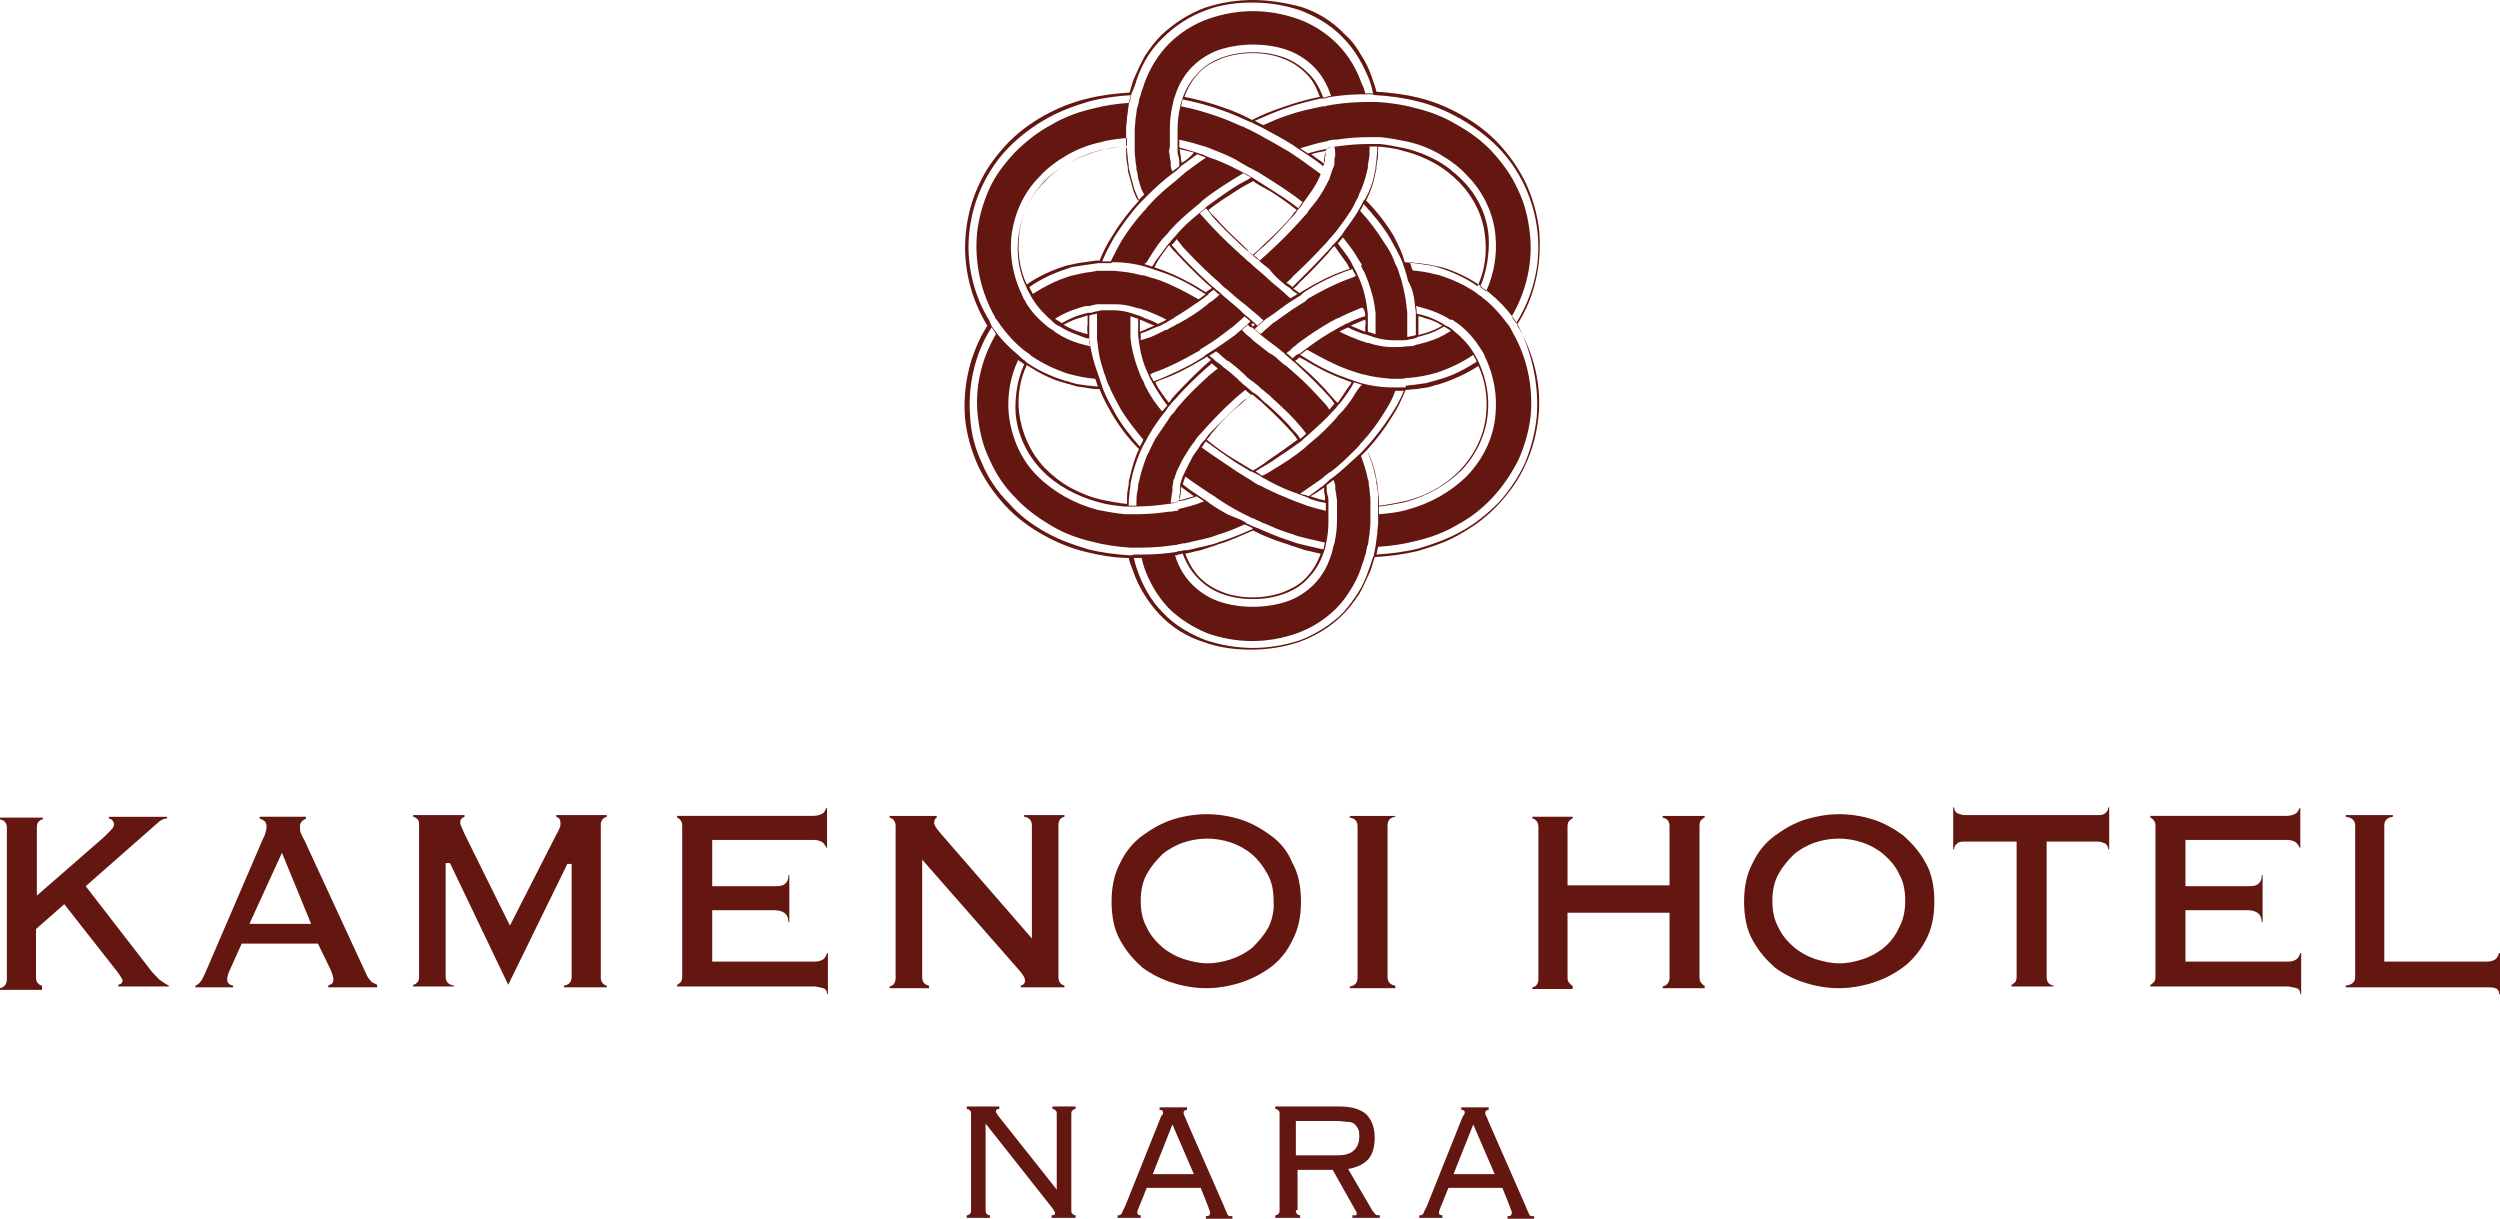<?xml version="1.0" encoding="UTF-8"?><svg id="logo" xmlns="http://www.w3.org/2000/svg" viewBox="0 0 291.7 142.2"><defs><style>.cls-1{fill:#641611;}</style></defs><path class="cls-1" d="M177,37.9c2.1-3.2,2.9-7.1,2.6-10.9-.2-1.9-.7-3.7-1.5-5.5-.8-1.7-1.9-3.3-3.2-4.7s-2.8-2.5-4.4-3.4c-1.6-.9-3.3-1.6-5-2-1.6-.4-3.3-.6-4.9-.7-.1-.5-.3-1-.5-1.6-.3-.9-.7-1.8-1.3-2.7-.5-.9-1.1-1.7-1.9-2.4-1.4-1.5-3.2-2.6-5.1-3.2-1.9-.5-3.8-.8-5.6-.8-1.9,0-3.8,.3-5.6,.9-1.9,.7-3.6,1.8-5.1,3.2-.7,.7-1.3,1.5-1.9,2.4-.5,.9-.9,1.8-1.3,2.7-.2,.5-.3,1-.5,1.6-1.6,.1-3.3,.3-4.9,.7-1.7,.4-3.5,1.1-5.1,2s-3.1,2-4.4,3.4-2.4,2.9-3.2,4.7c-.8,1.7-1.3,3.6-1.5,5.5-.4,3.8,.5,7.6,2.5,10.9h0c-2,3.2-2.9,7-2.6,10.8,.2,1.9,.7,3.7,1.5,5.5,.8,1.7,1.9,3.3,3.2,4.7,1.3,1.4,2.8,2.5,4.4,3.4s3.3,1.6,5,2c1.7,.4,3.3,.7,5,.7,.1,.5,.3,1,.5,1.5,.6,1.8,1.7,3.6,3.1,5.1,1.4,1.5,3.2,2.6,5.1,3.2,1.9,.7,3.8,.9,5.6,.9,1.9,0,3.8-.3,5.6-.9,1.9-.7,3.6-1.7,5.1-3.2,.7-.7,1.3-1.5,1.9-2.4,.5-.9,.9-1.8,1.3-2.7,.2-.5,.3-1,.5-1.6,1.7-.1,3.3-.3,5-.7,1.7-.5,3.5-1.1,5-2,1.6-.9,3.1-2,4.4-3.4,1.3-1.4,2.4-2.9,3.2-4.7,.8-1.7,1.3-3.6,1.5-5.5,.4-3.7-.5-7.5-2.5-10.8h0Zm-16.5-26.8c1.6,.1,3.2,.3,4.8,.7,1.7,.4,3.4,1.1,5,2s3.1,2,4.4,3.3c1.3,1.3,2.4,2.9,3.2,4.6s1.3,3.5,1.5,5.4c.4,3.7-.5,7.4-2.5,10.6-.2-.3-.4-.5-.5-.8,1.7-2.9,2.5-6.4,2.1-9.7-.2-1.8-.6-3.5-1.4-5.1-.7-1.6-1.8-3.1-3-4.4s-2.6-2.3-4.2-3.2c-1.5-.9-3.1-1.5-4.8-1.9-1.4-.4-2.9-.6-4.4-.7h-1.2c-1.3,0-2.6,.1-3.9,.3-.2,0-.4,.1-.6,.1-.1,0-.2,0-.3,.1h-.3c-1.5,.3-2.9,.6-4.3,1.1-.9,.3-1.8,.7-2.7,1.1-.1,0-.1-.1-.2-.1-.3-.1-.5-.3-.8-.4,1.1-.5,2.3-1,3.4-1.4,1.4-.5,2.9-.9,4.3-1.2h.3c.1,0,.2,0,.4-.1,.2,0,.3-.1,.5-.1,1.3-.2,2.6-.3,4-.3h.9c.1,.1,.2,.1,.3,.1Zm9.1,26.3c.2,.2,.5,.3,.7,.5,.9,.7,1.7,1.6,2.4,2.7,.1,.1,.1,.2,.2,.3,.2,.3,.3,.5,.4,.8,0,.1,.1,.2,.1,.2,.9,2,1.3,4.2,1.1,6.4-.2,2.7-1.4,5.2-3.3,7.2-1.9,1.9-4.4,3.3-7.1,4-1,.3-2.1,.4-3.2,.5v-.9c1-.1,2-.3,3-.5,2.6-.7,4.9-2,6.7-3.8,1.7-1.8,2.8-4.2,3-6.6,.2-2-.2-4-1-5.8,0-.1-.1-.2-.1-.2-.1-.3-.3-.5-.4-.8-.1-.1-.1-.2-.2-.3-.6-1-1.5-1.9-2.4-2.6-.2-.2-.5-.4-.8-.5-.1-.1-.2-.1-.3-.2-.7-.4-1.5-.8-2.3-1-.2-.1-.5-.1-.8-.2,0-.3,0-.6-.1-.9,.4,.1,.7,.2,1.1,.3,1,.3,2,.7,2.9,1.3,.2,0,.3,0,.4,.1Zm-8.7,21.1c0-.4-.1-.9-.1-1.3l-.1-.6v-.3l-.1-.4c-.2-1.2-.6-2.4-1.1-3.4,1.1-1.2,2.1-2.5,3-4,.6-.9,1.1-2,1.5-3,.4,0,.8-.1,1.2-.1l.7-.1,.7-.1,.7-.2c.2-.1,.5-.1,.7-.2,1.6-.5,3.1-1.2,4.5-2.1,.8,1.7,1.1,3.7,.9,5.6-.2,2.4-1.3,4.7-3,6.5s-4,3.1-6.6,3.7c-1,.2-1.9,.4-2.9,.5,0-.3,0-.4,0-.5Zm-5.5,6c0,.1-.1,.2-.1,.3-.4,1.3-1.1,2.5-2,3.4s-2,1.6-3.2,2-2.6,.6-3.9,.6c-1.4,0-2.7-.2-3.9-.6s-2.3-1.1-3.2-2-1.6-2.1-2-3.4c.1,0,.2,0,.4-.1,.2,0,.3-.1,.5-.1,.4,1.1,1,2.1,1.8,2.9s1.7,1.4,2.8,1.8,2.3,.6,3.6,.6,2.5-.2,3.6-.6,2.1-1,2.8-1.8c.8-.8,1.4-1.8,1.8-2.9,0-.1,.1-.2,.1-.3,.1-.3,.2-.6,.2-.8,.2-.8,.3-1.7,.3-2.6v-2.5c0-.2,0-.4-.1-.6l-.1-.5v-.7c.3-.2,.5-.4,.8-.6,.1,.2,.1,.4,.2,.6v.5l.1,.5c0,.3,.1,.6,.1,.8v.2h0v2.1c0,.9-.1,1.8-.3,2.7-.2,.5-.2,.8-.3,1.1Zm-18.1-4.9c-.2,0-.5,.1-.7,.1h-.2c-1.3,.2-2.6,.3-3.9,.3h-1.2c-1.1-.1-2.2-.3-3.2-.5-2.7-.7-5.2-2.1-7.1-4s-3-4.5-3.3-7.2c-.2-2.2,.2-4.4,1.1-6.3,.1,.1,.2,.2,.3,.2,.1,.1,.3,.2,.4,.3-.8,1.8-1.1,3.8-1,5.7,.2,2.5,1.3,4.8,3,6.6s4.1,3.1,6.7,3.8c1,.3,2,.4,3,.5h1.2c1.3,0,2.6-.1,3.9-.3h0c.3,0,.6-.1,.9-.2,.1,0,.2,0,.3-.1,.3-.1,.6-.1,.9-.2l1-.3q.1,0,.2-.1c.3,.2,.6,.4,.9,.6-.3,.1-.6,.2-.8,.3l-1,.3-1.2,.3c0,.2-.1,.2-.2,.2Zm-14.5-21.1c-.3-.2-.5-.3-.7-.5-1-.8-1.8-1.7-2.4-2.7,0-.1-.1-.1-.1-.2-.2-.3-.3-.5-.4-.8,0-.1-.1-.2-.1-.2-.9-2-1.3-4.2-1.1-6.4,.3-2.7,1.4-5.2,3.3-7.1,.9-1,2-1.8,3.2-2.5s2.5-1.2,3.9-1.5c1-.3,2.1-.4,3.1-.5v.9c-1,.1-2,.2-2.9,.5-1.3,.3-2.5,.8-3.7,1.4-1.1,.6-2.2,1.4-3,2.3-1.8,1.8-2.8,4.1-3.1,6.6-.2,2,.1,4,1,5.8,0,.1,.1,.2,.1,.2,.1,.3,.3,.5,.4,.8,.1,.1,.1,.2,.2,.3,.6,1,1.5,1.9,2.4,2.7,.2,.2,.5,.4,.8,.5,.1,.1,.2,.1,.3,.2,.7,.4,1.5,.7,2.3,1,.3,.1,.5,.2,.8,.2,0,.3,0,.6,.1,.9-.4-.1-.8-.2-1.2-.3-1-.3-1.9-.7-2.8-1.3-.3-.2-.3-.3-.4-.3Zm8.7-21.1c0,.4,.1,.9,.1,1.3l.1,.6v.3l.1,.4,.2,.8,.2,.7,.1,.4,.1,.3,.3,.7c.1,.2,.1,.3,.2,.5-1.1,1.2-2.2,2.6-3.1,4.1-.6,.9-1.1,1.9-1.5,2.9h-.4l-.7,.1-.7,.1c-.2,0-.5,.1-.7,.1-.5,.1-.9,.2-1.4,.3-1.6,.5-3.2,1.2-4.6,2.2-.8-1.7-1.1-3.7-.9-5.6,.2-2.4,1.3-4.7,3-6.5,.9-.9,1.9-1.6,3-2.2s2.3-1.1,3.6-1.4c.9-.2,1.9-.4,2.9-.5,0,.2,.1,.3,.1,.4Zm5-.3q0-.1,0,0v-2.1c0-.9,.1-1.8,.3-2.7,.1-.3,.1-.6,.2-.8,0-.1,.1-.2,.1-.3,.4-1.3,1.1-2.5,2-3.4s2-1.6,3.2-2,2.6-.6,3.9-.6c1.4,0,2.7,.2,3.9,.6s2.3,1.1,3.2,2,1.6,2.1,2,3.4c-.2,0-.3,0-.5,.1-.1,0-.3,.1-.4,.1-.4-1.1-1-2.2-1.8-2.9-.8-.8-1.7-1.4-2.8-1.8s-2.3-.6-3.6-.6-2.5,.2-3.6,.6-2.1,1-2.8,1.8c-.8,.8-1.4,1.8-1.8,2.9,0,.1-.1,.2-.1,.3-.1,.3-.2,.6-.2,.8-.2,.8-.3,1.7-.3,2.6v2.5c0,.2,0,.4,.1,.6l.1,.5v.7c-.3,.2-.5,.4-.8,.6l-.1-.2-.1-.4v-.5l-.1-.5c0-.3-.1-.6-.1-.8,.1-.4,.1-.5,.1-.5Zm12.8-1.1c.7,.4,1.4,.8,2.1,1.3h0c.3,.2,.6,.4,.9,.6,.1,.1,.2,.1,.3,.2,.6,.4,1.2,.8,1.8,1.3-.1,.3-.2,.6-.3,.9-.8-.6-1.7-1.2-2.5-1.8-.1-.1-.2-.1-.3-.2-.3-.2-.6-.4-.9-.6-1.2-.7-2.4-1.4-3.7-2.1-.2-.1-.4-.2-.6-.3-.3-.2-.7-.3-1-.5-.1,0-.2-.1-.3-.1-.9-.4-1.8-.8-2.7-1.1-1.4-.5-2.8-.9-4.3-1.2,.1-.3,.1-.6,.2-.8,1.5,.3,3,.7,4.4,1.2,1.2,.4,2.3,.9,3.4,1.4,.1,0,.2,.1,.3,.1,.3,.2,.6,.3,1,.5h0c.4,.2,.7,.4,1.1,.6l1.1,.6Zm9.8,7.4c-.1,.3-.3,.6-.4,.8-.2,.4-.4,.7-.6,1-.5,.8-1.1,1.5-1.6,2.3-.2,.2-.4,.5-.6,.7q-.1,.1-.2,.2c-.3,.3-.5,.6-.8,.9-1.1,1.2-2.3,2.4-3.4,3.5-.2,.2-.5,.5-.7,.7-.2-.2-.5-.4-.7-.5,.3-.3,.6-.5,.8-.8,1.2-1.1,2.3-2.2,3.4-3.4,.3-.3,.6-.6,.8-.9q.1-.1,.2-.2c.2-.2,.4-.5,.6-.7,.5-.7,1-1.3,1.5-2.1,.3-.4,.5-.8,.7-1.2,.1-.3,.3-.5,.4-.8,0-.1,.1-.2,.1-.3,.4-.8,.7-1.7,.9-2.6l.1-.4v-.3l.1-.6c.1-.4,.1-.8,.1-1.2v-.4h.9v.4c0,.4-.1,.9-.1,1.3l-.1,.6v.3l-.1,.4c-.2,1.2-.6,2.2-1.1,3.1-.1,.1-.1,.2-.2,.2Zm6.4,13.5c.2,0,.5,.1,.7,.2,.8,.2,1.5,.5,2.1,.9-.7,.4-1.4,.7-2.1,.9-.1,0-.3,.1-.4,.1l-.3,.1v-2.2Zm-.1,2.4h.1l.3-.1c.2,0,.3-.1,.4-.1,.8-.2,1.6-.6,2.3-1,.3,.2,.5,.3,.8,.5-.9,.6-1.8,1-2.8,1.3-.4,.1-.7,.2-1.1,.3-.1,0-.2,0-.3,.1-.3,.1-.6,.1-.9,.1-.6,.1-1.1,.1-1.7,.1-.7,0-1.4-.1-2.2-.3-.3-.1-.6-.2-.8-.2-.1,0-.2-.1-.3-.1-.2-.1-.4-.1-.6-.2-.8-.3-1.5-.6-2.3-1,.3-.2,.6-.3,1-.5,.5,.3,1.1,.5,1.6,.7,.1,0,.2,.1,.4,.1,.1,0,.2,.1,.3,.1,.3,.1,.6,.2,.9,.3,.7,.2,1.4,.3,2.1,.3h1c.3,0,.6,0,.8-.1h.1l.5-.1,.3-.1,.1-.1Zm-1.6,5.9h-1.4c-1.3,0-2.5-.2-3.6-.5-.3-.1-.6-.2-.9-.3-.1,0-.2-.1-.3-.1-.3-.1-.5-.2-.8-.3-1.7-.6-3.2-1.4-4.6-2.3-.2-.1-.3-.2-.5-.3,.3-.2,.5-.4,.8-.6,.1,0,.1,.1,.2,.1,1.4,.8,2.9,1.6,4.5,2.2,.3,.1,.6,.2,.9,.3,.1,0,.2,.1,.3,.1,.3,.1,.6,.2,.8,.2,1,.3,2.1,.4,3.2,.5h.8c.3,0,.6,0,.9-.1h.3c1.1-.1,2.1-.3,3.2-.6,1.5-.5,3-1.2,4.3-2.1,.1,.3,.3,.5,.4,.8-1.4,.9-2.9,1.7-4.5,2.1-.2,.1-.4,.1-.7,.2l-.7,.2-.7,.1-.7,.1c-.3,0-.7,.1-1,.1,.1,.2,0,.2-.2,.2h0Zm-5.6,.6c-.4,.7-.9,1.4-1.5,2.1q-.1,.1-.2,.2c-.2,.2-.4,.4-.6,.7-.9,1-1.8,1.9-2.8,2.7-.2,.2-.5,.4-.7,.6l-.1,.1-.1,.1c-1.1,.9-2.3,1.7-3.5,2.4-.5,.3-.9,.6-1.4,.8-.1,0-.2-.1-.2-.1l-.6-.4c.6-.4,1.2-.7,1.8-1.1,1.2-.8,2.4-1.6,3.5-2.4l.1-.1s.1,0,.1-.1c.2-.2,.5-.4,.7-.6,1-.9,2-1.8,2.8-2.7,.2-.2,.4-.4,.6-.7q.1-.1,.2-.2c.5-.6,.9-1.2,1.3-1.8,.1-.2,.3-.5,.4-.7,.3,.1,.6,.2,.9,.3-.3,.3-.5,.6-.7,.9Zm-3.7,11.1v.5l.1,.5v.5c-.3-.1-.5-.1-.8-.2l-.9-.3c.6-.3,1.1-.7,1.6-1h0Zm-1.7,1.3l1,.3c.3,.1,.6,.1,.9,.2v.9l-1.2-.3-1-.3c-.3-.1-.5-.2-.8-.3q-.1,0-.2-.1h-.1c-.3-.1-.7-.3-1-.4-1-.4-1.9-.8-2.9-1.3-.3-.2-.7-.3-1-.5l-.3-.2-.6-.4c-.1,0-.2-.1-.2-.1-.1-.1-.2-.1-.3-.2-.5-.3-1-.6-1.4-.9-1.2-.8-2.4-1.6-3.5-2.4,.2-.2,.3-.5,.5-.7,1.1,.8,2.2,1.6,3.4,2.4,.6,.4,1.2,.7,1.8,1.1h.1l.2,.1,.8,.4s.1,0,.1,.1c.3,.2,.6,.3,.9,.5,1.1,.6,2.2,1.1,3.4,1.5,.2,.1,.3,.1,.5,.2,.2,.1,.4,.1,.5,.2,.1,0,.2,.1,.3,.1,0,0,.1,0,.1,.1Zm-15.1-.3l.1-.5v-.6c.5,.4,1,.7,1.5,1.1l-1,.3c-.3,.1-.5,.1-.8,.2,.2-.2,.2-.4,.2-.5Zm0-1.2v.7l-.1,.5c0,.2,0,.4-.1,.6-.3,.1-.6,.1-.9,.2,0-.3,.1-.6,.1-.9l.1-.5v-.5c0-.2,.1-.4,.1-.6,0-.1,0-.2,.1-.3,.1-.3,.2-.6,.3-.9,.3-.6,.6-1.3,1-1.9,.3-.5,.6-1,1-1.5,.2-.2,.3-.5,.5-.7q.1-.1,.2-.2c.3-.3,.6-.7,.9-1,1-1.1,2-2.1,3.1-3.1,.3-.3,.6-.5,.8-.7,.2-.1,.3-.3,.5-.4,.2,.2,.5,.4,.7,.6-.2,.2-.4,.4-.7,.5-.3,.2-.6,.5-.8,.7-1.1,1-2.1,2-3.1,3-.3,.3-.6,.7-.8,1q-.1,.1-.2,.2c-.2,.2-.4,.5-.5,.7-.3,.5-.7,.9-.9,1.4-.4,.7-.7,1.4-1,2-.1,.3-.2,.6-.3,.9,0,0,0,.1,0,.2Zm-4.5-4.3c.1-.3,.3-.6,.4-.8,.2-.3,.3-.6,.5-.9,.5-.9,1.1-1.7,1.7-2.5,.2-.2,.4-.5,.5-.7q.1-.1,.2-.2c.2-.3,.4-.5,.7-.8,1.1-1.3,2.3-2.4,3.5-3.5,.2-.2,.5-.4,.7-.6l.1,.1,.6,.5c-.3,.2-.6,.5-.9,.7-1.2,1.1-2.4,2.2-3.5,3.5-.3,.3-.5,.6-.7,.9q-.1,.1-.2,.2c-.2,.2-.4,.5-.5,.7-.5,.7-1,1.5-1.5,2.2-.2,.4-.4,.8-.6,1.2-.1,.3-.3,.6-.4,.8,0,.1-.1,.2-.1,.3-.3,.8-.6,1.7-.8,2.7l-.1,.3v.3l-.1,.6c-.1,.4-.1,.8-.1,1.2v.4h-.9v-.4c0-.4,.1-.9,.1-1.3l.1-.6v-.3l.1-.4c.2-1.1,.6-2.2,1-3.2,.1-.3,.2-.3,.2-.4Zm-6.3-13.4c-.2-.1-.5-.1-.7-.2-.7-.2-1.4-.5-2.1-.9,.7-.4,1.4-.7,2.2-.9,.2-.1,.4-.1,.6-.2v1.1c-.1,.4,0,.8,0,1.1Zm.2-2.5h-.2c-.2,.1-.5,.1-.7,.2-.8,.2-1.6,.6-2.3,1-.3-.2-.5-.3-.8-.5,.9-.6,1.9-1,2.9-1.3,.3-.1,.6-.2,1-.2h.1c.1,0,.2,0,.3-.1h.1l.5-.1h2.1c.7,0,1.4,.1,2.1,.3,.3,.1,.6,.2,.8,.2,.1,0,.2,.1,.3,.1,.2,.1,.4,.1,.6,.2,.7,.3,1.5,.6,2.2,1-.3,.2-.6,.3-1,.5-.5-.3-1-.5-1.6-.7-.1-.1-.3-.1-.4-.2-.1,0-.2-.1-.3-.1-.3-.1-.6-.2-.9-.3-.7-.2-1.4-.3-2-.3h-1.4l-.4,.1h0l-.5,.1c-.2,.1-.3,.1-.5,.1h0Zm7-6.4c.5-.8,1-1.6,1.6-2.3q.1-.1,.2-.2c.2-.2,.4-.4,.6-.7,.9-1,1.8-1.8,2.9-2.7,.2-.2,.4-.3,.6-.5l.1-.1q.1-.1,.2-.2c1.5-1.2,3.1-2.2,4.8-3.2,.1,.1,.2,.1,.3,.2l.6,.3c-.6,.4-1.3,.7-1.9,1.1-1.1,.7-2.2,1.5-3.3,2.3q-.1,.1-.2,.2l-.1,.1c-.2,.2-.4,.3-.6,.5-1,.8-2,1.7-2.8,2.7-.2,.2-.4,.4-.6,.7q-.1,.1-.2,.2c-.5,.7-1,1.3-1.5,2-.1,.2-.2,.4-.4,.6-.3-.1-.6-.2-.9-.3,.3-.1,.4-.4,.6-.7Zm3.8-11.1h0l-.1-.3v-.3l-.1-.5c0-.2,0-.3-.1-.5,.6,.1,1.2,.3,1.7,.4-.4,.5-.9,.9-1.4,1.2Zm-.3-1.8v-.9c1,.2,2,.5,3,.8,.1,0,.2,.1,.3,.1h0c.3,.1,.7,.3,1,.4,1,.4,2,.8,2.9,1.4,.4,.2,.8,.5,1.3,.7,.3,.2,.6,.3,.9,.5,.1,.1,.2,.1,.3,.2,1.6,1,3.2,2,4.7,3.2-.2,.2-.4,.5-.5,.7-1-.8-2.1-1.5-3.2-2.2-.6-.4-1.3-.8-1.9-1.2h0l-.3-.2-.7-.4c-.1,0-.1-.1-.2-.1-.3-.1-.5-.3-.8-.4-1.1-.6-2.3-1.1-3.5-1.5-.1-.1-.3-.1-.4-.2-.2-.1-.4-.1-.6-.2-.1,0-.2-.1-.3-.1-.6-.2-1.3-.4-2-.6Zm12.2,15.9c.2,.2,.5,.4,.7,.5q.1,.1,.2,.2c.2,.2,.4,.3,.7,.5-.3,.2-.5,.3-.8,.5-.2-.1-.4-.3-.5-.4q-.1-.1-.2-.2c-.2-.2-.5-.4-.7-.6-.5-.4-1.1-.9-1.6-1.4-.5-.4-.9-.8-1.4-1.2-.2-.2-.4-.4-.7-.6q-.1-.1-.2-.2c-.4-.4-.8-.7-1.2-1.1-1.1-1-2.2-2.1-3.2-3.2-.3-.3-.6-.7-.9-1,.2-.2,.4-.3,.6-.5l.1-.1c.3,.3,.5,.6,.8,1,1,1.1,2,2.1,3.1,3.1,.4,.4,.8,.8,1.3,1.1q.1,.1,.2,.2c.2,.2,.4,.4,.7,.6,.4,.4,.8,.7,1.3,1.1,.6,.8,1.2,1.3,1.7,1.7Zm9.5,3.8c-.1,0-.3,.1-.4,.1-.5,.2-1.1,.4-1.6,.7-.1,0-.2,.1-.3,.1-.3,.2-.6,.3-.9,.5-1.3,.7-2.5,1.5-3.7,2.4-.3,.2-.5,.4-.8,.6h-.1c-.1,0-.1,.1-.2,.1-.2,.1-.3,.3-.5,.4h0c-.2-.2-.4-.4-.7-.6,.1-.1,.3-.2,.4-.3q.1-.1,.2-.2t.2-.2c.2-.1,.4-.3,.5-.4,1.2-.9,2.4-1.7,3.6-2.4,.3-.2,.6-.3,.9-.5,.1,0,.2-.1,.3-.1,.7-.4,1.5-.7,2.2-1,.2-.1,.4-.2,.6-.2,.3,.4,.3,.7,.3,1Zm0,1.1v.7c-.1,0-.2-.1-.3-.1-.5-.2-.9-.4-1.4-.6,.5-.2,.9-.4,1.4-.6,.1,0,.2-.1,.3-.1,0,.2,.1,.4,0,.7Zm-13.1,16.9h0c-.7-.4-1.3-.8-2-1.2-1.2-.7-2.3-1.5-3.4-2.4,.3-.3,.5-.7,.8-1,.9-1.1,1.9-2.1,3-3,.3-.2,.5-.5,.8-.7,.2-.2,.5-.4,.7-.6,.2,.2,.5,.4,.7,.6,.3,.2,.6,.5,.8,.7,1.1,1,2.1,2,3,3,.3,.3,.5,.6,.8,1-1.1,.8-2.2,1.6-3.4,2.4-.5,.4-1.1,.8-1.8,1.2h0Zm4.7-4.7c-.9-1.1-2-2.1-3-3-.3-.2-.6-.5-.8-.7s-.4-.4-.7-.6c-.1,0-.1-.1-.2-.1h0c-.2-.2-.5-.4-.7-.6l-.1-.1-.4-.3-.2-.2-.1-.1c-.1-.1-.2-.1-.2-.2l-.9-.8-.9-.7-.2-.2-.7-.5h0l-.2-.2-.5-.4c.3-.2,.5-.3,.8-.5l.4,.3,.1,.1,.1,.1,.7,.6h.1l.9,.7,.9,.8q.1,.1,.2,.2l.1,.1,.2,.2,.4,.3c.1,.1,.2,.1,.3,.2,.2,.2,.4,.3,.6,.5l.1,.1q.1,.1,.2,.2c.2,.1,.4,.3,.5,.4,.3,.2,.6,.5,.8,.7,1.1,1,2.2,2,3.1,3.1,.3,.3,.6,.7,.8,1-.2,.2-.4,.4-.7,.6-.2-.4-.5-.7-.8-1Zm-17.8-11.3c.1,0,.2-.1,.3-.1,.6-.2,1.1-.5,1.7-.7,.1,0,.2-.1,.3-.1,.3-.2,.6-.3,.9-.5,.3-.2,.6-.3,.8-.5,1-.6,1.9-1.2,2.9-1.9,.3-.2,.5-.4,.8-.6h0c.1-.1,.2-.1,.2-.2,.2-.2,.4-.3,.6-.5,.2,.2,.4,.4,.7,.6-.2,.1-.3,.3-.5,.4q-.1,.1-.2,.2c-.1,.1-.2,.1-.3,.2-.2,.1-.3,.2-.5,.4-1,.8-2.1,1.5-3.2,2.1-.1,.1-.3,.1-.4,.2-.3,.2-.6,.3-.9,.5-.1,.1-.2,.1-.3,.1-.8,.4-1.5,.8-2.3,1-.2,.1-.4,.1-.6,.2v-.8Zm-.1-.9v-.7c.1,0,.2,.1,.3,.1,.4,.2,.9,.4,1.4,.6-.5,.2-1,.4-1.4,.6-.1,0-.2,.1-.3,.1v-.7Zm5-9.2c1.1,1.2,2.2,2.3,3.4,3.4,.3,.3,.6,.5,.9,.8q.1,.1,.2,.2c.2,.2,.4,.4,.7,.6,.6,.5,1.2,1.1,1.9,1.6,.4,.3,.8,.7,1.2,1,.2,.2,.5,.4,.7,.6q.1,.1,.2,.2c.1,.1,.2,.1,.2,.2-.2,.2-.5,.4-.7,.6q-.1-.1-.2-.2-.1-.1-.2-.2c-.2-.2-.5-.4-.7-.6-.4-.3-.7-.6-1-.9-.7-.6-1.3-1.1-2-1.7-.2-.2-.4-.4-.7-.6q-.1-.1-.2-.2c-.3-.2-.5-.4-.8-.7-1.2-1.1-2.3-2.2-3.5-3.5-.2-.3-.5-.6-.7-.8,.2-.2,.4-.4,.6-.7,.2,.3,.5,.6,.7,.9Zm8.2,9.3l-.2-.2q.1-.1,.2-.2,.1,.1,.2,.2-.1,.1-.2,.2Zm-9-8.6c1.1,1.2,2.3,2.4,3.5,3.5,.2,.2,.5,.4,.7,.6-.2,.2-.5,.3-.7,.5-.2-.1-.3-.2-.5-.3-1.4-.9-3-1.7-4.6-2.3-.3-.1-.6-.2-.9-.3,.1-.2,.2-.4,.3-.6,.4-.7,.9-1.3,1.4-2,.3,.4,.6,.7,.8,.9Zm-2.1,13.8c1.6-.6,3.1-1.4,4.5-2.2,.1,0,.1-.1,.2-.1s.2-.1,.2-.2c.3-.2,.5-.3,.8-.5,1-.6,1.9-1.3,2.8-2,.2-.1,.4-.3,.5-.4,.2-.2,.5-.4,.7-.6q.1-.1,.2-.2c.1-.1,.2-.1,.2-.2,.2,.2,.5,.4,.7,.6q-.1,.1-.2,.2-.1,.1-.2,.2c-.2,.2-.5,.4-.7,.6-.2,.2-.5,.4-.7,.6-.8,.6-1.7,1.2-2.6,1.8-.3,.2-.5,.3-.8,.5-.1,.1-.2,.1-.2,.2-.2,.1-.3,.2-.5,.3-1.4,.9-3,1.6-4.6,2.3-.3,.1-.5,.2-.8,.3-.1-.3-.3-.5-.4-.8,.3-.2,.6-.3,.9-.4Zm.4,1c1.7-.6,3.2-1.4,4.7-2.3,.2-.1,.4-.2,.6-.4l.5,.4c-.2,.2-.5,.4-.7,.6-1.2,1.1-2.4,2.3-3.6,3.6-.2,.2-.4,.5-.6,.8-.5-.6-.9-1.2-1.3-1.8-.1-.2-.2-.4-.3-.6,.2-.1,.4-.2,.7-.3Zm19,2.7c-1.1-1.2-2.2-2.4-3.5-3.5-.3-.3-.6-.5-.9-.8h0c-.1,0-.1-.1-.2-.1-.2-.2-.5-.4-.7-.6,0,0-.1,0-.1-.1-.3-.3-.6-.5-1-.7l-.9-.7-.9-.7-.3-.3-.6-.5-.1-.1-.2-.2-.2-.2c.2-.2,.5-.4,.7-.6l.2,.2,.2,.1h.1l.7,.6,.2,.2,.9,.7,.8,.6c.3,.2,.6,.5,1,.8,.1,.1,.2,.1,.2,.2,.2,.2,.5,.4,.7,.6h0q.1,.1,.2,.2c.3,.2,.5,.4,.8,.7,1.2,1.1,2.4,2.3,3.5,3.5,.2,.2,.4,.5,.6,.8-.2,.2-.4,.5-.6,.7-.1-.2-.3-.5-.6-.8Zm.9-.7c-1.1-1.3-2.3-2.5-3.6-3.6-.2-.2-.5-.4-.7-.6,.2-.1,.4-.3,.5-.4,.2,.1,.4,.2,.6,.3,1.5,.9,3,1.7,4.7,2.3,.3,.1,.5,.2,.8,.3-.1,.2-.2,.4-.4,.6-.4,.6-.8,1.2-1.2,1.8-.3-.2-.5-.5-.7-.7Zm1.8-13.7c-1.6,.6-3.1,1.4-4.5,2.2,0,0-.1,0-.1,.1-.1,0-.2,.1-.2,.2-.3,.2-.5,.3-.8,.5-1,.6-1.9,1.3-2.9,2-.2,.1-.3,.2-.5,.4s-.5,.4-.7,.6q-.1,.1-.2,.2c-.1,.1-.2,.1-.2,.2l-.7-.6q.1-.1,.2-.2,.1-.1,.2-.2c.2-.2,.5-.4,.7-.6,.2-.2,.4-.3,.7-.5,.9-.6,1.7-1.3,2.7-1.9,.3-.2,.5-.3,.8-.5,.1-.1,.2-.1,.2-.2,.1-.1,.3-.2,.4-.3,1.4-.9,3-1.7,4.6-2.3,.3-.1,.6-.2,.9-.3,.1,.3,.3,.5,.4,.8-.4,.2-.7,.3-1,.4Zm-.4-1c-1.7,.6-3.2,1.4-4.7,2.3-.2,.1-.3,.2-.5,.3-.2-.2-.5-.4-.7-.5,.2-.2,.5-.4,.7-.7,1.2-1.1,2.3-2.3,3.4-3.5,.2-.3,.5-.6,.7-.8,.5,.7,1,1.4,1.5,2.1,.1,.2,.2,.4,.3,.6-.2,0-.4,.1-.7,.2Zm-11.9-3.1c-1.1-1-2.1-2-3.1-3.1-.3-.3-.6-.6-.8-.9,1-.8,2.1-1.5,3.2-2.2,.6-.4,1.3-.8,1.9-1.1l.1-.1,.1,.1c.6,.4,1.3,.8,1.9,1.1,1.1,.7,2.1,1.4,3.1,2.2-.3,.3-.5,.6-.8,1-1,1.1-2,2.1-3.1,3.1-.4,.4-.8,.8-1.3,1.2-.4-.5-.8-.9-1.2-1.3Zm-15.2,2.1h.4c1.2,0,2.4,.2,3.5,.5,.3,.1,.6,.2,.9,.3,.1,0,.2,.1,.3,.1,.3,.1,.6,.2,.9,.3,1.7,.6,3.2,1.4,4.6,2.3,.1,.1,.3,.2,.4,.2-.3,.2-.5,.4-.8,.6h-.1c-1.4-.8-2.9-1.6-4.5-2.2-.3-.1-.6-.2-1-.3-.1,0-.2-.1-.3-.1-.3-.1-.6-.2-.9-.2-1-.3-2-.4-3.1-.5h-2l-.5,.1-.7,.1c-.2,0-.4,.1-.6,.1-.4,.1-.9,.2-1.3,.3-1.6,.5-3,1.2-4.4,2.1-.1-.3-.3-.5-.4-.8,1.4-1,3-1.7,4.6-2.2,.4-.2,.9-.2,1.4-.3,.2,0,.5-.1,.7-.1l.7-.1,.7-.1h1.5v-.1Zm3.8,14.1c-.1-.3-.3-.5-.4-.8-.5-1.2-.9-2.5-1.1-3.7,0-.3-.1-.6-.1-.9v-2.4c.3,.1,.6,.2,.9,.3v1.9c0,.3,.1,.6,.1,.9,.2,1.3,.5,2.5,1.1,3.7,.1,.3,.2,.5,.4,.8,0,.1,.1,.2,.1,.2,.1,.2,.2,.4,.4,.7,.4,.6,.8,1.3,1.3,1.9-.2,.2-.4,.5-.6,.7-.6-.7-1.1-1.4-1.5-2.1-.2-.3-.3-.6-.5-.9,0-.1-.1-.2-.1-.3Zm25.4-13.5c.1,.3,.3,.5,.4,.8,.5,1.2,.9,2.5,1.1,3.7,0,.3,.1,.6,.1,.9v2.4c-.3-.1-.6-.2-.9-.3v-2c0-.3-.1-.6-.1-.9-.2-1.3-.5-2.5-1.1-3.7-.1-.3-.2-.5-.4-.8,0-.1-.1-.2-.1-.2-.1-.2-.2-.4-.3-.6-.4-.7-1-1.4-1.5-2.1,.2-.2,.4-.5,.6-.7,.6,.8,1.2,1.5,1.7,2.4,.2,.3,.3,.5,.5,.8-.1,.1-.1,.2,0,.3Zm-3.1-13.1l-.1,.5v.5c0,.2-.1,.4-.2,.6,0,.1-.1,.2-.1,.3-.1,.3-.2,.6-.3,.9-.3,.6-.6,1.2-1,1.8-.3,.5-.7,1-1.1,1.5-.2,.2-.4,.5-.5,.7q-.1,.1-.2,.2c-.3,.3-.6,.7-.9,1-1,1.1-2.1,2.2-3.2,3.2-.4,.4-.8,.7-1.2,1.1-.2-.2-.4-.4-.7-.6,.4-.4,.8-.8,1.2-1.1,1.1-1,2.1-2.1,3.1-3.2,.3-.3,.6-.6,.8-1q.1-.1,.2-.2c.2-.2,.4-.5,.5-.7,.4-.5,.7-1,1-1.4,.4-.6,.8-1.3,1-1.9,.1-.3,.2-.6,.3-.9,0-.1,.1-.2,.1-.3s0-.2,.1-.2v-.5l.1-.5c0-.2,0-.4,.1-.6,.3-.1,.6-.1,.9-.2h0c.1,.5,.1,.7,.1,1Zm-1.2-.1l-.1,.5v.6c-.5-.4-1-.7-1.5-1.1,.6-.2,1.2-.3,1.7-.4,0,.1,0,.2-.1,.4Zm-12-5.5c-1.4-.5-2.9-.9-4.4-1.2,.4-1.1,1-2.1,1.7-2.8,.7-.8,1.7-1.3,2.7-1.7,1.1-.4,2.3-.6,3.5-.6,1.3,0,2.5,.2,3.5,.6,1.1,.4,2,1,2.7,1.7,.8,.7,1.3,1.7,1.7,2.8-1.5,.3-2.9,.7-4.3,1.2-1.2,.4-2.5,.9-3.6,1.5-1.1-.6-2.3-1.1-3.5-1.5Zm-5.6,7.6h0c.3-.2,.5-.4,.7-.6q.1-.1,.2-.2c.6-.4,1.2-.9,1.8-1.3,.3,.1,.5,.2,.8,.3,.1,0,.2,.1,.2,.1-.9,.6-1.7,1.2-2.5,1.8q-.1,.1-.2,.2c-.2,.1-.3,.3-.5,.4q-.1,.1-.2,.2c-1,.8-2.1,1.7-3,2.7-.2,.2-.4,.4-.6,.7q-.1,.1-.2,.2c-1,1.1-1.9,2.3-2.7,3.6-.4,.7-.8,1.5-1.2,2.3h-1c.4-1,.9-1.9,1.4-2.8,.9-1.4,1.9-2.8,3-4q.1-.1,.2-.2c.2-.2,.4-.4,.7-.7,1-1,2-1.9,3.1-2.7Zm-9.8,20.2c0-.3-.1-.6-.1-.9v-2.6c.1,0,.3-.1,.4-.1l.5-.1v2.9c0,.3,.1,.6,.1,.9,.1,.9,.3,1.8,.6,2.7,.1,.4,.3,.8,.4,1.2,.1,.3,.2,.6,.4,.9,0,.1,.1,.2,.1,.3,.4,.8,.8,1.6,1.2,2.3,.8,1.3,1.7,2.4,2.6,3.5-.1,.3-.3,.6-.4,.8-1.1-1.2-2.1-2.5-2.9-3.9-.5-.9-1-1.8-1.4-2.8,0-.1-.1-.2-.1-.3-.1-.3-.2-.6-.3-.9-.1-.3-.2-.6-.3-.9-.4-1-.6-2-.8-3Zm2.6,8.1c.9,1.5,1.9,2.8,3.1,4-.5,1-.8,2.1-1.1,3.4l-.1,.4v.3l-.1,.6c-.1,.4-.1,.9-.1,1.3v.4c-1-.1-2-.3-3-.5-1.3-.3-2.5-.8-3.6-1.4-1.1-.6-2.1-1.4-3-2.3-1.7-1.8-2.7-4.1-3-6.5-.2-1.9,.1-3.8,.9-5.5,1.4,.9,2.9,1.7,4.5,2.1,.2,.1,.5,.1,.7,.2l.7,.2,.7,.1c.2,0,.5,.1,.7,.1,.4,.1,.8,.1,1.2,.1,.4,1.1,1,2.1,1.5,3Zm13.4,11.6c-.7-.4-1.4-.8-2.1-1.3l-.1-.1c-.3-.2-.6-.4-.9-.6-.1-.1-.2-.1-.3-.2-.6-.4-1.2-.8-1.8-1.3,.1-.3,.2-.6,.3-.9,.8,.6,1.7,1.2,2.6,1.8,.1,.1,.2,.1,.3,.2,.2,.1,.3,.2,.5,.3,.1,.1,.3,.2,.4,.3,1.2,.8,2.4,1.5,3.7,2.1,.2,.1,.3,.2,.5,.2,.3,.2,.7,.3,1,.5,.1,0,.2,.1,.3,.1,.9,.4,1.8,.8,2.8,1.1,.4,.1,.8,.3,1.2,.4l1.2,.3c.6,.1,1.2,.3,1.8,.4-.1,.3-.1,.6-.2,.8-.6-.1-1.2-.3-1.8-.4l-1.2-.3c-.4-.1-.8-.3-1.2-.4-1.2-.4-2.4-.9-3.5-1.4-.1,0-.2-.1-.3-.1-.3-.1-.6-.3-.9-.4,0,0-.1,0-.1-.1-.3-.2-.7-.4-1-.5l-1.2-.5Zm6.7,3.4c.4,.1,.8,.3,1.2,.4l1.2,.4c.6,.1,1.2,.3,1.8,.4-.4,1.1-1,2.1-1.7,2.8-.7,.8-1.7,1.3-2.7,1.7-1.1,.4-2.3,.6-3.5,.6-1.3,0-2.5-.2-3.5-.6-1.1-.4-2-1-2.7-1.7s-1.3-1.7-1.7-2.8c.6-.1,1.2-.3,1.8-.4l1.2-.4c.4-.1,.8-.3,1.2-.4,1.3-.4,2.5-1,3.7-1.5,1.2,.6,2.4,1.1,3.7,1.5Zm5.5-7.6s-.1,.1,0,0c-.3,.2-.5,.4-.7,.6-.1,.1-.2,.1-.2,.2-.6,.4-1.2,.9-1.8,1.3-.2-.1-.5-.2-.7-.2-.1,0-.2-.1-.3-.1,.9-.6,1.7-1.2,2.6-1.8q.1-.1,.2-.2c.1-.1,.3-.2,.4-.3,.1-.1,.2-.2,.3-.2,1.1-.8,2.1-1.8,3-2.7,.2-.2,.4-.4,.6-.7q.1-.1,.2-.2c1-1.1,1.8-2.2,2.6-3.5,.5-.8,.9-1.5,1.2-2.4h1c-.4,1-.9,1.9-1.5,2.8-.9,1.4-1.9,2.7-2.9,3.8q-.1,.1-.2,.2c-.2,.2-.4,.5-.7,.7-1,.9-2,1.9-3.1,2.7Zm9.7-20.2c0,.3,.1,.6,.1,.9v2.6l-.4,.1-.5,.1h-.1v-2.8c0-.3-.1-.6-.1-.9-.1-.9-.3-1.8-.5-2.6-.1-.5-.3-.9-.4-1.3-.1-.3-.2-.6-.4-.9,0-.1-.1-.2-.1-.3-.3-.8-.7-1.5-1.2-2.2-.8-1.3-1.7-2.5-2.8-3.7,.2-.3,.3-.5,.4-.8,1.1,1.2,2.2,2.5,3.1,4,.5,.9,1,1.8,1.4,2.7,0,.1,.1,.2,.1,.3,.1,.3,.2,.6,.3,.9s.2,.7,.3,1.1c.5,.8,.7,1.8,.8,2.8Zm-2.5-8.1c-.9-1.5-2-2.9-3.2-4.1,.5-1,.9-2.1,1.1-3.3l.1-.4v-.3l.1-.6c.1-.4,.1-.9,.1-1.3v-.4c1,.1,2,.2,2.9,.5,1.3,.3,2.5,.8,3.6,1.4s2.1,1.4,3,2.3c1.7,1.8,2.8,4,3,6.5,.2,1.9-.1,3.9-.9,5.6-1.4-1-3-1.7-4.6-2.2-.5-.2-.9-.2-1.4-.3-.2,0-.5-.1-.7-.1l-.7-.1c-.4,0-.7-.1-1.1-.1-.3-1.2-.8-2.1-1.3-3.1Zm11.1,.1c-.2-2.5-1.3-4.8-3.1-6.6-.9-.9-1.9-1.7-3-2.3-1.1-.6-2.4-1.1-3.7-1.4-1-.2-1.9-.4-2.9-.5h-1.2c-1.3,0-2.6,.1-3.9,.3h-.1c-.3,0-.5,.1-.8,.2-.1,0-.2,0-.3,.1-.7,.1-1.4,.3-2.1,.5-.3-.2-.6-.4-.9-.6,1-.3,2-.6,3-.8,.1,0,.2,0,.3-.1,.2,0,.4-.1,.6-.1h.3c1.3-.2,2.6-.3,3.9-.3h1.2c1.1,.1,2.1,.3,3.1,.5,1.4,.3,2.7,.8,3.9,1.5s2.3,1.5,3.2,2.5c1.9,1.9,3.1,4.5,3.3,7.1,.2,2.2-.2,4.4-1.1,6.4-.1-.1-.2-.2-.4-.3-.1-.1-.2-.2-.3-.2,.8-1.9,1.1-3.9,1-5.9Zm-41.1-18.2c.6-1.8,1.6-3.6,3.1-5,1.4-1.4,3.1-2.5,5-3.2,1.8-.7,3.7-.9,5.5-.9s3.7,.3,5.5,.9c1.8,.7,3.6,1.7,5,3.2,1.4,1.4,2.4,3.2,3.1,5,.2,.5,.3,1,.4,1.5h-.9c-.1-.4-.2-.8-.4-1.1-.6-1.7-1.5-3.3-2.9-4.7-1.3-1.3-2.9-2.3-4.6-2.9-1.7-.6-3.5-.9-5.2-.9s-3.5,.3-5.2,.9-3.3,1.6-4.6,2.9-2.3,3-2.9,4.7c-.1,.4-.3,.8-.4,1.2,0,.1,0,.2-.1,.3-.1,.3-.1,.6-.2,.9,0,.1,0,.2-.1,.3-.1,.4-.1,.9-.2,1.3,0,.4-.1,.9-.1,1.3v2.6c0,.4,.1,.8,.1,1.2l.1,.6v.3l.1,.3,.1,.7,.2,.7,.1,.3,.1,.3,.3,.6h0c-.2,.2-.4,.4-.7,.7-.1-.1-.1-.2-.2-.3l-.3-.7-.1-.3-.1-.4-.2-.7-.2-.7-.1-.4v-.3l-.1-.6c-.1-.4-.1-.9-.1-1.3v-2.7c0-.4,.1-.9,.1-1.3,.1-.5,.1-.9,.2-1.4v-.1c.1-.3,.1-.6,.2-.9,0-.1,0-.2,.1-.3,.3-.7,.5-1.2,.6-1.6Zm-19.5,17.7c.2-1.9,.7-3.7,1.5-5.4,.8-1.7,1.9-3.3,3.2-4.6,1.3-1.3,2.8-2.4,4.4-3.3,1.6-.9,3.3-1.5,5-2,1.6-.4,3.2-.6,4.8-.7-.1,.3-.1,.6-.2,.9-1.5,.1-2.9,.3-4.4,.7-1.7,.4-3.3,1-4.8,1.9-1.5,.8-2.9,1.9-4.2,3.2-1.2,1.3-2.3,2.7-3,4.3-.7,1.6-1.2,3.3-1.4,5.1-.3,3.4,.4,6.8,2.1,9.8,0,.1,.1,.2,.1,.2l.1,.1c.1,.2,.3,.4,.4,.6,.8,1.1,1.7,2.1,2.7,2.9,.1,.1,.3,.2,.4,.3s.2,.1,.3,.2q.1,.1,.2,.2c1.3,.9,2.8,1.6,4.3,2.1,1.1,.3,2.1,.5,3.2,.6,.1,.3,.2,.6,.3,.9-.4,0-.7-.1-1.1-.1-.2,0-.5-.1-.7-.1l-.7-.1-.7-.2c-.2-.1-.4-.1-.7-.2-1.6-.5-3.1-1.2-4.4-2.1q-.1-.1-.2-.2c-.1-.1-.3-.2-.4-.3s-.2-.2-.3-.3c-1.1-.9-2-1.8-2.8-2.9-.2-.3-.4-.5-.5-.8,0-.1-.1-.1-.1-.2v-.1c-1.9-3-2.8-6.8-2.4-10.4Zm18.8,37.7c-1.6-.1-3.3-.3-4.9-.7-1.7-.5-3.4-1.1-5-2s-3.1-2-4.3-3.4c-1.3-1.3-2.4-2.9-3.1-4.6-.8-1.7-1.3-3.5-1.4-5.4-.3-3.6,.5-7.4,2.5-10.5,.2,.3,.4,.5,.5,.8-1.7,2.9-2.5,6.3-2.1,9.6,.2,1.8,.6,3.5,1.4,5.1,.7,1.6,1.7,3.1,3,4.4,1.2,1.3,2.6,2.3,4.1,3.2s3.1,1.5,4.8,1.9c1.5,.4,3,.6,4.5,.7h1.2c1.3,0,2.6-.1,3.9-.3,.2,0,.3,0,.5-.1,.1,0,.3,0,.4-.1h.3c.6-.1,1.2-.3,1.8-.4l1.2-.3c.4-.1,.8-.3,1.2-.4,1-.3,1.9-.7,2.8-1.1,.1,0,.2,.1,.3,.1,.2,.1,.5,.2,.7,.4-1.1,.5-2.3,1-3.5,1.4-.4,.1-.8,.3-1.2,.4l-1.2,.3c-.6,.1-1.2,.3-1.8,.4h-.3c-.2,0-.3,.1-.5,.1-.1,0-.3,0-.4,.1-1.3,.2-2.6,.3-4,.3h-.9c-.4,.1-.5,.1-.5,.1Zm27.8,1.7c-.3,.9-.7,1.8-1.2,2.6-.5,.8-1.1,1.6-1.8,2.4-1.4,1.4-3.2,2.5-5,3.2-1.8,.6-3.7,.9-5.5,.9s-3.7-.3-5.5-.9c-1.8-.7-3.6-1.7-5-3.2-1.4-1.4-2.4-3.2-3-5-.2-.5-.3-1-.4-1.4h.9c.1,.4,.2,.8,.3,1.1,.6,1.7,1.5,3.3,2.8,4.7,1.3,1.3,2.9,2.3,4.6,3,1.7,.6,3.5,.9,5.2,.9s3.5-.3,5.2-.9,3.3-1.6,4.6-2.9c.7-.7,1.2-1.4,1.7-2.2,.5-.8,.9-1.6,1.2-2.5,.1-.4,.3-.8,.4-1.2,0-.1,0-.2,.1-.3,.1-.3,.1-.6,.2-.9,0-.1,0-.2,.1-.3,.1-.4,.1-.9,.2-1.3,0-.4,.1-.9,.1-1.3v-2.7c0-.4-.1-.8-.1-1.2l-.1-.6v-.3l-.1-.3c-.2-1-.5-1.9-.8-2.7,.2-.2,.4-.4,.7-.7,.4,1,.8,2.1,1,3.2l.1,.4v.3l.1,.6c.1,.4,.1,.9,.1,1.3v2.7c0,.4-.1,.9-.1,1.3-.1,.5-.1,.9-.2,1.4v.1c-.1,.3-.1,.6-.2,.9,0,.1,0,.2-.1,.3-.2,.6-.3,1-.5,1.5Zm19.6-17.8c-.2,1.9-.7,3.7-1.4,5.4-.8,1.7-1.9,3.3-3.1,4.6-1.3,1.3-2.8,2.5-4.3,3.3-1.6,.9-3.3,1.5-5,2-1.6,.4-3.2,.6-4.9,.7,.1-.3,.1-.6,.2-.9,1.5-.1,3-.3,4.5-.7,1.7-.4,3.3-1,4.8-1.9,1.5-.8,2.9-1.9,4.1-3.2,1.2-1.3,2.2-2.8,3-4.4,.7-1.6,1.2-3.3,1.4-5.1,.3-3.3-.4-6.8-2.1-9.7,0-.1-.1-.2-.1-.2,0-.1-.1-.1-.1-.2-.1-.2-.2-.4-.4-.6-.8-1.1-1.7-2.1-2.7-2.9-.2-.1-.3-.3-.5-.4-.1,0-.1-.1-.2-.1q-.1-.1-.2-.2c-1.3-.9-2.8-1.6-4.4-2.1-.4-.1-.9-.2-1.3-.3-.2,0-.4-.1-.6-.1l-.7-.1c-.2,0-.4,0-.5-.1-.1-.3-.2-.6-.3-.9,.3,0,.6,.1,1,.1l.7,.1c.2,0,.5,.1,.7,.1,.5,.1,.9,.2,1.4,.3,1.6,.5,3.1,1.2,4.5,2.2q.1,.1,.2,.2c.1,.1,.2,.1,.3,.2,.1,.1,.3,.2,.4,.3,1.1,.9,2,1.8,2.8,2.9,.2,.3,.4,.5,.5,.8,0,0,0,.1,.1,.1,0,.1,.1,.1,.1,.2,1.6,3.2,2.4,7,2.1,10.6Z"/><path class="cls-1" d="M7.5,105.5l6.2,7.9c.5,.7,.6,.9,.6,1s0,.4-.5,.5v.2h5.9v-.1c-.4-.2-.7-.4-1.1-.7-.4-.4-.8-.8-1.1-1.2l-7.5-9.7,8.3-7.3c.4-.4,.8-.6,1.2-.6v-.2h-6.8v.2c.1,0,.2,.1,.3,.1,.1,.1,.3,.3,.3,.6,0,.2-.1,.4-.4,.7-.2,.2-.5,.5-.8,.8l-7.8,6.8v-8c0-.3,.1-.6,.3-.7,.1-.1,.2-.2,.4-.2v-.2H0v.2c.5,.1,.8,.4,.8,1v17.7c0,.5-.3,.9-.8,1v.2H4.9v-.5c-.1,0-.3-.1-.4-.2-.2-.2-.3-.4-.3-.7v-5.7l3.3-2.9Z"/><path class="cls-1" d="M38.6,113.2c.2,.5,.3,.8,.3,1.1s-.1,.5-.4,.6c-.1,0-.1,.1-.2,.1v.2h5.7v-.3c-.2-.1-.4-.2-.6-.3-.2-.2-.4-.4-.6-.8l-7.3-15.8c-.2-.3-.3-.6-.4-.8s-.1-.5-.1-.7c0-.5,.2-.7,.4-.8,.1-.1,.2-.1,.3-.2v-.2h-5.4v.2c.1,.1,.3,.1,.4,.2,.2,.1,.4,.3,.4,.8,0,.3-.1,.5-.2,.9-.1,.3-.3,.6-.4,.9l-6.5,15.1c-.2,.4-.3,.7-.5,1s-.4,.5-.7,.6v.2h4.4v-.2c-.6-.1-.7-.5-.7-.7,0-.3,.1-.7,.4-1.3l1.3-2.9h8.9l1.5,3.1Zm-9.5-5.4l3.8-8.3,3.4,8.3h-7.2Z"/><path class="cls-1" d="M59.3,114.9l6.9-14.1h.5v13.2c0,.3-.1,.9-.9,1v.2h5v-.2c-.1,0-.3-.1-.4-.2-.2-.2-.3-.4-.3-.7v-17.9c0-.4,.2-.6,.3-.7,.1-.1,.2-.1,.4-.2v-.2h-5.9v.2c.3,.1,.5,.3,.5,.7,0,.2,0,.4-.1,.6s-.2,.5-.4,.8l-5.4,10.6-5.3-10.7c-.1-.2-.2-.5-.3-.7s-.2-.4-.2-.6c0-.3,.1-.5,.3-.6,.1,0,.2-.1,.2-.1v-.2h-6v.2c.1,0,.3,.1,.4,.2,.2,.1,.3,.3,.3,.7v17.8c0,.3-.1,.6-.3,.7-.1,.1-.2,.2-.4,.2v.2h4.8v-.1c-.8-.1-1-.6-1-1v-13.3h.5l6.8,14.2Z"/><path class="cls-1" d="M96,115.3c.2,0,.5,.2,.5,.7h.1v-4.8h-.1c-.1,.3-.2,.5-.4,.7-.3,.2-.6,.3-1,.3h-12v-6h7.2c.5,0,.9,.1,1.2,.3,.3,.2,.5,.6,.5,1.1h.1v-5.5h-.1c0,.6-.2,.9-.5,1.1s-.7,.2-1.2,.2h-7.2v-5.4h11.7c.6,0,.9,.1,1.2,.3,.1,.1,.3,.3,.4,.6h.1v-4.6h-.1c-.1,.2-.2,.5-.4,.6-.3,.2-.7,.3-1.2,.3h-15.8v.2c.1,0,.2,.1,.3,.2,.2,.2,.3,.4,.3,.7v17.7c0,.3-.1,.6-.3,.7-.1,.1-.2,.2-.3,.2v.2h16.1c.4,.1,.7,.1,.9,.2Z"/><path class="cls-1" d="M119,113.3c.4,.5,.6,.8,.6,1.1,0,.1,0,.5-.5,.6v.2h5.1v-.2c-.4-.1-.7-.4-.7-1v-17.7c0-.5,.2-.9,.7-1v-.2h-4.7v.2c.8,.1,.9,.7,.9,1v13.2l-10.6-12.2c-.7-.8-.8-1.1-.8-1.3,0-.3,.1-.5,.3-.6v-.2h-5.5v.2c.4,.1,.7,.4,.7,1v17.7c0,.5-.2,.9-.7,1v.2h4.6v-.3c-.5-.1-.8-.4-.8-1v-13.7l11.4,13Z"/><path class="cls-1" d="M148.3,97.5c-1.1-.8-2.3-1.5-3.6-1.9s-2.6-.6-3.9-.6-2.6,.2-3.9,.6c-1.3,.4-2.5,1.1-3.6,1.9s-2,1.9-2.6,3.2c-.7,1.3-1,2.8-1,4.5s.3,3.3,1,4.5c.7,1.3,1.6,2.3,2.6,3.2,1.1,.8,2.3,1.4,3.6,1.8,2.6,.8,5.1,.8,7.7,0,1.3-.4,2.5-1,3.6-1.8s2-1.9,2.6-3.2c.7-1.3,1-2.8,1-4.5s-.3-3.3-1-4.5c-.5-1.3-1.4-2.4-2.5-3.2Zm-.3,10.7c-.5,.9-1.1,1.6-1.8,2.3-.7,.6-1.6,1.1-2.5,1.4s-1.8,.5-2.8,.5c-.9,0-1.8-.2-2.8-.5-.9-.3-1.8-.8-2.5-1.4s-1.4-1.4-1.8-2.3c-.5-.9-.7-1.9-.7-3.1,0-1.1,.2-2.2,.7-3.1s1.1-1.6,1.8-2.3c.7-.6,1.6-1.1,2.5-1.4,1.8-.6,3.7-.6,5.5,0,.9,.3,1.8,.8,2.5,1.4s1.3,1.4,1.8,2.3,.7,1.9,.7,3.1c.1,1.2-.2,2.3-.6,3.1Z"/><path class="cls-1" d="M162.8,95.2h-5.3v.2c.8,.1,.9,.7,.9,1v17.7c0,.3-.1,.9-.9,1v.2h5.3v-.3c-.8-.1-.9-.7-.9-1v-17.7c0-.3,.1-.9,.9-1v-.1Z"/><path class="cls-1" d="M198.9,95.2h-4.9v.2c.5,.1,.8,.4,.8,1v6.9h-11.9v-6.9c0-.3,.1-.6,.3-.7,.1-.1,.2-.2,.3-.2v-.2h-4.7v.2c.4,.1,.7,.4,.7,1v17.7c0,.5-.2,.9-.7,1v.2h4.7v-.4c-.1,0-.2-.1-.3-.2-.2-.2-.3-.4-.3-.7v-7.6h11.9v7.6c0,.5-.3,.9-.8,1v.2h4.9v-.3c-.1,0-.2-.1-.3-.2-.2-.2-.3-.4-.3-.7v-17.8c0-.3,.1-.6,.3-.7,.1-.1,.2-.2,.3-.2v-.2Z"/><path class="cls-1" d="M224.7,109.7c.7-1.3,1-2.8,1-4.5s-.3-3.3-1-4.5c-.7-1.3-1.6-2.3-2.6-3.2-1.1-.8-2.3-1.5-3.6-1.9s-2.6-.6-3.9-.6-2.5,.2-3.9,.6c-1.3,.4-2.5,1.1-3.6,1.9s-2,1.9-2.6,3.2c-.7,1.3-1,2.8-1,4.5s.3,3.3,1,4.5c.7,1.3,1.6,2.3,2.6,3.2,1.1,.8,2.3,1.4,3.6,1.8,2.6,.8,5.1,.8,7.7,0,1.3-.4,2.5-1,3.6-1.8,1.1-.8,2-1.9,2.7-3.2Zm-4.8,.8c-.7,.6-1.6,1.1-2.5,1.4s-1.8,.5-2.8,.5-1.8-.2-2.8-.5c-.9-.3-1.8-.8-2.5-1.4s-1.4-1.4-1.8-2.3c-.5-.9-.7-1.9-.7-3.1,0-1.1,.2-2.2,.7-3.1s1.1-1.6,1.8-2.3c.7-.6,1.6-1.1,2.5-1.4,1.8-.6,3.7-.6,5.5,0,.9,.3,1.8,.8,2.5,1.4s1.4,1.4,1.8,2.3c.5,.9,.7,1.9,.7,3.1,0,1.1-.2,2.2-.7,3.1-.4,.9-1,1.7-1.7,2.3Z"/><path class="cls-1" d="M244.8,98.2c.3,0,.5,.1,.8,.2,.2,.1,.4,.4,.4,.7h.1v-4.9h-.1c0,.3-.2,.6-.4,.7-.2,.2-.5,.2-.8,.2h-15.6c-.3,0-.5-.1-.8-.2-.2-.1-.4-.4-.4-.7h-.1v4.9h.1c0-.3,.2-.6,.4-.7,.2-.2,.5-.2,.8-.2h6.1v15.8c0,.3-.1,.6-.3,.7-.1,.1-.2,.2-.3,.2v.2h4.9v-.1c-.5-.1-.8-.4-.8-1v-15.8h6Z"/><path class="cls-1" d="M267.9,115.3c.2,0,.5,.2,.5,.7h.1v-4.8h-.1c-.1,.3-.2,.5-.4,.7-.3,.2-.6,.3-1,.3h-12v-6h7.2c.5,0,.9,.1,1.2,.3,.3,.2,.5,.6,.5,1.1h.1v-5.5h-.1c0,.6-.2,.9-.5,1.1s-.7,.2-1.2,.2h-7.2v-5.4h11.7c.6,0,.9,.1,1.2,.3,.1,.1,.3,.3,.4,.6h.1v-4.6h-.1c-.1,.2-.2,.5-.4,.6-.3,.2-.7,.3-1.2,.3h-15.8v.2c.1,0,.2,.1,.3,.2,.2,.2,.3,.4,.3,.7v17.7c0,.3-.1,.6-.3,.7-.1,.1-.2,.2-.3,.2v.2h16.1c.4,.1,.7,.1,.9,.2Z"/><path class="cls-1" d="M291.1,115.3c.2,0,.5,.2,.5,.7h.1v-4.8h-.1c-.1,.3-.2,.5-.4,.7-.3,.2-.6,.3-1,.3h-12v-15.9c0-.3,.1-.9,1-1v-.2h-5.5v.2c.9,.1,1.1,.6,1.1,1v17.7c0,.3-.1,.9-1.1,1v.2h16.5c.4,0,.7,0,.9,.1Z"/><path class="cls-1" d="M123.3,138.8v-8.8c0-.2,0-.3-.1-.4-.1-.1-.2-.2-.4-.2v-.3h2.7v.3c-.2,0-.3,.1-.4,.2-.1,.1-.1,.3-.1,.4v11.2c0,.2,0,.3,.1,.4,.1,.1,.2,.2,.4,.2v.3h-2.8v-.3c.3,0,.4-.1,.4-.2s0-.2-.1-.3-.1-.1-.1-.2l-7.9-10v10.1c0,.2,0,.3,.1,.4,.1,.1,.2,.2,.4,.2v.3h-2.7v-.3c.2,0,.3-.1,.4-.2,.1-.1,.1-.3,.1-.4v-11.2c0-.2,0-.3-.1-.4-.1-.1-.2-.2-.4-.2v-.3h3.8v.3c-.2,0-.3,0-.3,.1-.1,0-.1,.1-.1,.2,0,0,0,.1,.1,.2,0,.1,.1,.1,.1,.2l6.9,8.7h0Z"/><path class="cls-1" d="M133,140.6c-.1,.1-.1,.3-.2,.5-.1,.2-.1,.3-.1,.4,0,.2,.1,.3,.4,.3v.3h-2.7v-.3h.2c.1,0,.1-.1,.2-.1,.1-.1,.1-.2,.2-.4s.2-.4,.3-.6l4-10c.1-.3,.2-.5,.3-.6s.1-.2,.1-.3c0-.2-.1-.3-.4-.3v-.3h3.2v.3c-.2,0-.4,.1-.4,.3,0,.1,0,.2,.1,.4s.2,.4,.3,.7l4.3,9.8c.1,.3,.2,.5,.3,.7s.1,.3,.2,.4,.1,.1,.2,.1h.3v.3h-3.1v-.3c.2,0,.3,0,.4-.1q.1-.1,.1-.3c0-.1,0-.2-.1-.3,0-.1-.1-.3-.2-.6l-.8-2h-6.3l-.8,2Zm6.3-3.6l-2.5-5.8-2.3,5.8h4.8Z"/><path class="cls-1" d="M151.2,141.2c0,.2,0,.3,.1,.4,.1,.1,.2,.2,.4,.2v.3h-2.9v-.3c.2,0,.3-.1,.4-.2s.1-.3,.1-.4v-11.2c0-.2,0-.3-.1-.4-.1-.1-.2-.2-.4-.2v-.3h7.4c1.5,0,2.5,.3,3.2,.9,.6,.6,1,1.5,1,2.7,0,1-.2,1.9-.7,2.5s-1.3,1-2.4,1.2l2.8,4.8c.2,.3,.3,.4,.4,.5,.1,.1,.3,.1,.5,.1v.3h-3.2v-.3h.4c.1,0,.1-.1,.1-.2s0-.2-.1-.3l-2.7-4.8h-4.1v4.7h-.2Zm4.9-6.4c.9,0,1.5-.2,1.9-.6,.4-.4,.6-.9,.6-1.6,0-.3,0-.6-.1-.8s-.2-.4-.4-.6c-.2-.2-.5-.3-.8-.3s-.8-.1-1.3-.1h-4.8v4h4.9Z"/><path class="cls-1" d="M168.2,140.6c-.1,.1-.1,.3-.2,.5-.1,.2-.1,.3-.1,.4,0,.2,.1,.3,.4,.3v.3h-2.7v-.3h.2c.1,0,.1-.1,.2-.1,.1-.1,.1-.2,.2-.4s.2-.4,.3-.6l4-10c.1-.3,.2-.5,.3-.6s.1-.2,.1-.3c0-.2-.1-.3-.4-.3v-.3h3.2v.3c-.2,0-.4,.1-.4,.3,0,.1,0,.2,.1,.4s.2,.4,.3,.7l4.3,9.8c.1,.3,.2,.5,.3,.7s.1,.3,.2,.4,.1,.1,.2,.1h.3v.3h-3.1v-.3c.2,0,.3,0,.4-.1q.1-.1,.1-.3c0-.1,0-.2-.1-.3,0-.1-.1-.3-.2-.6l-.8-2h-6.3l-.8,2Zm6.2-3.6l-2.5-5.8-2.3,5.8h4.8Z"/></svg>